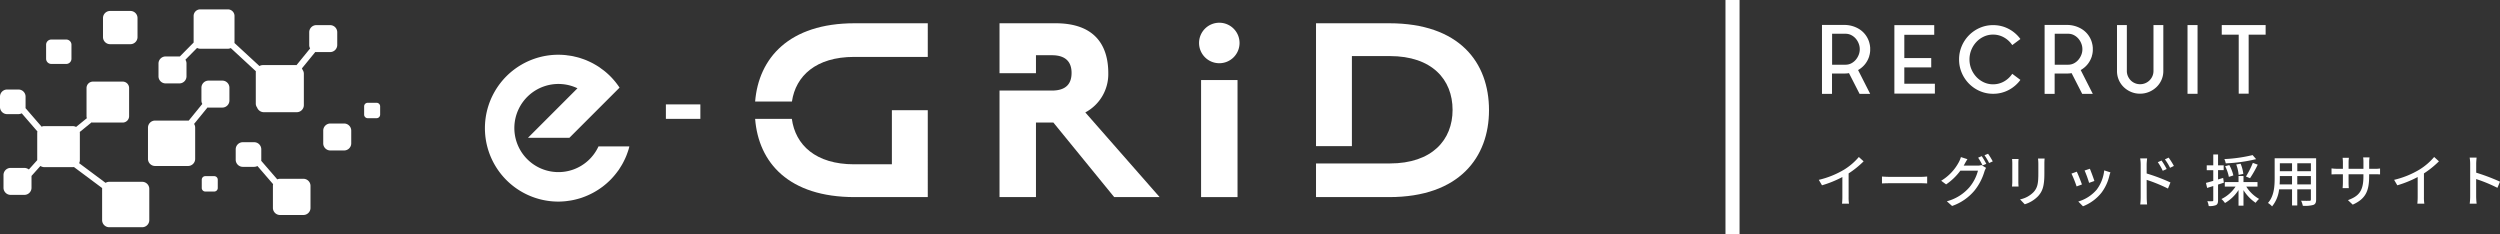 <svg xmlns="http://www.w3.org/2000/svg" xmlns:xlink="http://www.w3.org/1999/xlink" width="533.184" height="50" viewBox="0 0 533.184 50">
  <rect x="0" y="0" width="533.184" height="50" fill="#333333" stroke="none"/>
  <defs>
    <clipPath id="clip-path">
      <rect id="長方形_1923" data-name="長方形 1923" width="317.565" height="46.46" transform="translate(0 0)" fill="none"/>
    </clipPath>
  </defs>
  <g id="img_fsmenu_logo" transform="translate(-16 -15)">
    <g id="title" transform="translate(101 -15)">
      <path id="パス_163" data-name="パス 163" d="M7.26-6.012a19.906,19.906,0,0,0,3.2-2.58l-1.02-.924A13.126,13.126,0,0,1,6.312-6.828,18.845,18.845,0,0,1,.9-4.644L1.584-3.48A23,23,0,0,0,5.928-5.244V-.972A13.905,13.905,0,0,1,5.856.444H7.344A9.024,9.024,0,0,1,7.26-.972Zm7.116,2.136c.4-.024,1.1-.048,1.776-.048H22.68c.528,0,1.068.036,1.332.048V-5.352c-.288.024-.756.072-1.344.072H16.152c-.648,0-1.392-.036-1.776-.072ZM31.8-7.68c.072-.108.12-.2.18-.312.132-.24.384-.7.624-1.056L31.212-9.5a5.622,5.622,0,0,1-.444,1.08A10.264,10.264,0,0,1,27-4.452l1.056.78A12.432,12.432,0,0,0,31.092-6.6h3.756a9.091,9.091,0,0,1-1.824,3.54A9.6,9.6,0,0,1,28.212-.072l1.116,1a10.8,10.8,0,0,0,4.8-3.312,11.876,11.876,0,0,0,2.112-4.08,4.107,4.107,0,0,1,.336-.732l-.984-.6a2.818,2.818,0,0,1-.9.12Zm3.084-1.692a14.323,14.323,0,0,1,.948,1.656l.792-.336A17.39,17.39,0,0,0,35.652-9.7Zm1.356-.516a12.043,12.043,0,0,1,.984,1.656L38-8.58a14.185,14.185,0,0,0-1-1.632Zm5.88.792c.024.252.048.672.048.888v4.02c0,.348-.048.768-.06.972h1.4c-.024-.24-.048-.66-.048-.972v-4.02c0-.336.024-.636.048-.888Zm5.532-.1a9.279,9.279,0,0,1,.072,1.1v2.064c0,2.1-.156,3.036-1,3.984a5.555,5.555,0,0,1-2.9,1.572l1,1.044a6.668,6.668,0,0,0,2.868-1.752c.888-1.008,1.32-2.028,1.32-4.776V-8.088c0-.432.024-.792.048-1.1ZM58.716-7.008l-1.128.372A21.946,21.946,0,0,1,58.548-4L59.676-4.4C59.52-4.932,58.932-6.5,58.716-7.008Zm3.06.348a8.329,8.329,0,0,1-1.6,4.1A8.178,8.178,0,0,1,56.244-.024l1,1.02a9.4,9.4,0,0,0,3.948-2.9,9.653,9.653,0,0,0,1.68-3.612,6.663,6.663,0,0,1,.228-.72Zm-5.856.276-1.128.408A24.508,24.508,0,0,1,55.884-3.24l1.14-.42C56.8-4.308,56.2-5.832,55.92-6.384ZM76.632-7.608a14.959,14.959,0,0,0-1.116-1.776l-.8.372a11.991,11.991,0,0,1,1.1,1.8Zm-1.536.66A14.794,14.794,0,0,0,74-8.76l-.8.348a10.932,10.932,0,0,1,1.056,1.836Zm-4.272-.924c0-.432.06-.948.1-1.344H69.444a8.571,8.571,0,0,1,.108,1.344V-.936A12.717,12.717,0,0,1,69.456.6H70.92c-.048-.444-.084-1.164-.084-1.536l-.012-3.708a33.533,33.533,0,0,1,4.548,1.86l.528-1.3A38.873,38.873,0,0,0,70.824-6Zm22.6-2.052a32.261,32.261,0,0,1-6.024.852,3.657,3.657,0,0,1,.288.912,33.229,33.229,0,0,0,6.48-.9Zm-.552,4.932a23.424,23.424,0,0,0,1.644-2.892l-1.044-.384A18.917,18.917,0,0,1,92-5.352ZM91.44-5.916a7.92,7.92,0,0,0-.576-2.172l-.936.168a8.241,8.241,0,0,1,.516,2.22Zm-2.124.336a8.518,8.518,0,0,0-.864-2.22l-.888.252a8.563,8.563,0,0,1,.792,2.268Zm-2.172.528-1.092.324v-1.98h1.2V-7.74h-1.2v-2.316h-1.02V-7.74H83.64v1.032h1.392v2.28c-.588.168-1.128.324-1.56.432l.252,1.08c.4-.132.84-.264,1.308-.408V-.288c0,.168-.06.2-.216.2-.132.012-.576.012-1.056,0a3.562,3.562,0,0,1,.3,1.032,3.58,3.58,0,0,0,1.56-.2c.324-.18.432-.48.432-1.032V-3.636c.408-.132.828-.264,1.236-.4ZM94.464-3.2v-.972H91.476V-5.46H90.42v1.284H87.492V-3.2h2.292A7.555,7.555,0,0,1,86.772-.552,4.274,4.274,0,0,1,87.528.3,8.47,8.47,0,0,0,90.42-2.472V.864h1.056V-2.448a8.887,8.887,0,0,0,2.592,2.7A4.823,4.823,0,0,1,94.8-.576,7.7,7.7,0,0,1,92.076-3.2Zm8.484-.468V-5.448h2.9v1.776Zm-3.768,0c.036-.444.048-.888.048-1.3v-.48h2.6v1.776Zm2.652-4.512v1.692h-2.6V-8.184Zm4.02,1.692h-2.9V-8.184h2.9Zm1.116-2.76H98.124V-4.98c0,1.692-.12,3.816-1.428,5.268a3.694,3.694,0,0,1,.876.732,6.883,6.883,0,0,0,1.5-3.636h2.76V.816h1.116V-2.616h2.9V-.468c0,.228-.084.3-.3.3s-1.02.012-1.788-.024a4.611,4.611,0,0,1,.372,1.08A6.569,6.569,0,0,0,106.38.7c.432-.168.588-.5.588-1.152ZM118.284-7V-8.388a7.824,7.824,0,0,1,.072-1.044H117a8.285,8.285,0,0,1,.06,1.044V-7h-3.168v-1.38a6.468,6.468,0,0,1,.072-.96H112.62c.012.156.06.54.06.96V-7H111.5a9.755,9.755,0,0,1-1.248-.084V-5.8c.192-.012.684-.036,1.248-.036h1.176v1.8c0,.492-.048,1-.06,1.164h1.32c-.012-.168-.048-.672-.048-1.164v-1.8h3.168v.48c0,3.18-1.056,4.212-3.3,5.04l1.02.96c2.808-1.26,3.5-2.976,3.5-6.072v-.408h1.14c.564,0,1,.012,1.188.036V-7.068a6.789,6.789,0,0,1-1.2.072Zm11.676.984a19.905,19.905,0,0,0,3.2-2.58l-1.02-.924a13.126,13.126,0,0,1-3.132,2.688A18.845,18.845,0,0,1,123.6-4.644l.684,1.164a23,23,0,0,0,4.344-1.764V-.972a13.907,13.907,0,0,1-.072,1.416h1.488a9.024,9.024,0,0,1-.084-1.416Zm16.224,1.764a41.409,41.409,0,0,0-5.076-1.92V-8.04c0-.42.048-.948.084-1.344h-1.476a8.686,8.686,0,0,1,.108,1.344V-1.1a12.563,12.563,0,0,1-.1,1.536H141.2a14.061,14.061,0,0,1-.1-1.536V-4.812a31.992,31.992,0,0,1,4.536,1.872Z" transform="translate(302 73)" fill="#fff"/>
      <path id="パス_164" data-name="パス 164" d="M11.66-8.02a5.179,5.179,0,0,1-.83,1.62A5.045,5.045,0,0,1,9.48-5.18a.251.251,0,0,1-.1.06.251.251,0,0,0-.1.06L11.86.02H9.6L7.34-4.4q-.24.04-.48.06t-.52.02H3.72V.02H1.58v-14.7H6.34a6.019,6.019,0,0,1,1.69.23,6.041,6.041,0,0,1,1.45.63,4.992,4.992,0,0,1,2.18,2.86q.02.1.04.18a1.418,1.418,0,0,0,.06.18v.1a.759.759,0,0,1,.05.22q.01.12.03.24v.02a1.457,1.457,0,0,1,.02.24v.56a1.457,1.457,0,0,1-.02.24v.04q-.02.12-.03.23a1.021,1.021,0,0,1-.05.23v.08A1.8,1.8,0,0,0,11.66-8.02ZM6.6-6.2a2.622,2.622,0,0,0,1.21-.281,3.126,3.126,0,0,0,.95-.742A3.739,3.739,0,0,0,9.4-8.276,3.253,3.253,0,0,0,9.64-9.51a3.278,3.278,0,0,0-.24-1.224,3.56,3.56,0,0,0-.64-1.053,3.2,3.2,0,0,0-.95-.732A2.622,2.622,0,0,0,6.6-12.8H3.74v6.6Zm12.54.58v3.48h6.52v2.1H17.02v-14.6h8.5v2.06H19.14v4.96h5.74v2Zm18.92,3.6a4.662,4.662,0,0,0,2.35-.61,5.125,5.125,0,0,0,1.75-1.63l1.74,1.3A7.336,7.336,0,0,1,41.39-.8a7,7,0,0,1-3.33.8,6.932,6.932,0,0,1-2.82-.58,7.377,7.377,0,0,1-2.3-1.57,7.413,7.413,0,0,1-1.55-2.32,7.158,7.158,0,0,1-.57-2.85,7.158,7.158,0,0,1,.57-2.85,7.413,7.413,0,0,1,1.55-2.32,7.377,7.377,0,0,1,2.3-1.57,6.932,6.932,0,0,1,2.82-.58,7,7,0,0,1,3.33.8,7.336,7.336,0,0,1,2.51,2.16l-1.74,1.3a5.125,5.125,0,0,0-1.75-1.63,4.662,4.662,0,0,0-2.35-.61,4.6,4.6,0,0,0-1.95.42,5.113,5.113,0,0,0-1.59,1.14,5.5,5.5,0,0,0-1.08,1.68,5.3,5.3,0,0,0-.4,2.06,5.3,5.3,0,0,0,.4,2.06,5.5,5.5,0,0,0,1.08,1.68,5.113,5.113,0,0,0,1.59,1.14A4.6,4.6,0,0,0,38.06-2.02Zm21.08-6a5.179,5.179,0,0,1-.83,1.62,5.045,5.045,0,0,1-1.35,1.22.251.251,0,0,1-.1.06.251.251,0,0,0-.1.06L59.34.02H57.08L54.82-4.4q-.24.04-.48.06t-.52.02H51.2V.02H49.06v-14.7h4.76a6.019,6.019,0,0,1,1.69.23,6.041,6.041,0,0,1,1.45.63,4.992,4.992,0,0,1,2.18,2.86q.02.1.04.18a1.418,1.418,0,0,0,.06.18v.1a.759.759,0,0,1,.05.22q.01.12.03.24v.02a1.458,1.458,0,0,1,.02.24v.56a1.458,1.458,0,0,1-.02.24v.04q-.02.12-.03.23a1.021,1.021,0,0,1-.05.23v.08A1.8,1.8,0,0,0,59.14-8.02ZM54.08-6.2a2.622,2.622,0,0,0,1.21-.281,3.126,3.126,0,0,0,.95-.742,3.739,3.739,0,0,0,.64-1.053,3.253,3.253,0,0,0,.24-1.234,3.278,3.278,0,0,0-.24-1.224,3.56,3.56,0,0,0-.64-1.053,3.2,3.2,0,0,0-.95-.732,2.622,2.622,0,0,0-1.21-.281H51.22v6.6Zm18.2-8.46h2.1v9.8a4.636,4.636,0,0,1-.39,1.9,4.763,4.763,0,0,1-1.07,1.53A5.179,5.179,0,0,1,71.34-.4a4.936,4.936,0,0,1-1.94.38A4.813,4.813,0,0,1,67.49-.4a5.085,5.085,0,0,1-1.56-1.03,4.709,4.709,0,0,1-1.05-1.53,4.741,4.741,0,0,1-.38-1.9v-9.8h2.1v9.8a2.722,2.722,0,0,0,.22,1.09,2.954,2.954,0,0,0,.6.9,2.723,2.723,0,0,0,.9.61,2.794,2.794,0,0,0,1.1.22,2.845,2.845,0,0,0,1.12-.22,2.836,2.836,0,0,0,.91-.61,2.867,2.867,0,0,0,.61-.9,2.722,2.722,0,0,0,.22-1.09ZM79.54,0V-14.66h2.14V0Zm7.3-12.6v-2.06H96.2v2.06H92.58V-.02H90.46V-12.6Z" transform="translate(302 50)" fill="#fff"/>
      <rect id="長方形_320" data-name="長方形 320" width="3" height="50" transform="translate(283 30)" fill="#fff"/>
    </g>
    <g id="logo" transform="translate(16 17)">
      <g id="グループ_194" data-name="グループ 194" clip-path="url(#clip-path)">
        <path id="パス_99" data-name="パス 99" d="M71.924,7.625V4.842a1.517,1.517,0,0,0-1.541-1.483H67.491A1.517,1.517,0,0,0,65.95,4.842V7.625a1.429,1.429,0,0,0,.188.706l-2.9,3.559a1.44,1.44,0,0,0-.16-.008H56.093a1.56,1.56,0,0,0-.763.2L50,7.165a1.377,1.377,0,0,0,.015-.144V1.375A1.407,1.407,0,0,0,48.59,0H42.723a1.407,1.407,0,0,0-1.428,1.375V7.021c0,.015,0,.029.005.044l-2.946,2.98c-.04,0-.079-.005-.119-.005H35.343a1.516,1.516,0,0,0-1.54,1.482v2.784a1.516,1.516,0,0,0,1.54,1.482h2.892a1.517,1.517,0,0,0,1.541-1.482V11.522a1.437,1.437,0,0,0-.235-.781l2.495-2.523a1.45,1.45,0,0,0,.687.178H48.59a1.455,1.455,0,0,0,.626-.146l5.354,4.945a1.56,1.56,0,0,0-.017.169v6.721a1.424,1.424,0,0,0,.279.844,1.535,1.535,0,0,0,1.449,1h6.983a1.516,1.516,0,0,0,1.54-1.482V13.73a1.434,1.434,0,0,0-.274-.839,1.433,1.433,0,0,0-.143-.3l2.861-3.506a1.614,1.614,0,0,0,.243.021h2.892a1.518,1.518,0,0,0,1.541-1.483" fill="#fff"/>
        <path id="パス_100" data-name="パス 100" d="M47.393,15.193H44.5a1.517,1.517,0,0,0-1.54,1.483v2.783a1.428,1.428,0,0,0,.187.706l-2.9,3.559a1.4,1.4,0,0,0-.159-.009H33.1a1.517,1.517,0,0,0-1.54,1.483v6.721A1.516,1.516,0,0,0,33.1,33.4h6.983a1.516,1.516,0,0,0,1.54-1.482V25.2a1.437,1.437,0,0,0-.228-.771l2.861-3.506a1.6,1.6,0,0,0,.242.021h2.892a1.517,1.517,0,0,0,1.54-1.483V16.676a1.517,1.517,0,0,0-1.54-1.483" fill="#fff"/>
        <path id="パス_101" data-name="パス 101" d="M64.682,36.132H59.745a1.572,1.572,0,0,0-.611.123l-3.425-3.963a1.4,1.4,0,0,0,.015-.195V29.813a1.517,1.517,0,0,0-1.54-1.483H51.81a1.517,1.517,0,0,0-1.54,1.483V32.1a1.517,1.517,0,0,0,1.54,1.483h2.374a1.578,1.578,0,0,0,.72-.174l3.344,3.868a1.373,1.373,0,0,0-.043.341v4.752a1.516,1.516,0,0,0,1.54,1.482h4.937a1.516,1.516,0,0,0,1.54-1.482V37.615a1.517,1.517,0,0,0-1.54-1.483" fill="#fff"/>
        <path id="パス_102" data-name="パス 102" d="M23.506,7.423h4.282A1.517,1.517,0,0,0,29.329,5.94V1.819A1.517,1.517,0,0,0,27.788.336H23.506a1.517,1.517,0,0,0-1.54,1.483V5.94a1.517,1.517,0,0,0,1.54,1.483" fill="#fff"/>
        <path id="パス_103" data-name="パス 103" d="M10.964,11.636h3.145a1.114,1.114,0,0,0,1.132-1.089V7.52a1.114,1.114,0,0,0-1.132-1.089H10.964A1.114,1.114,0,0,0,9.833,7.52v3.027a1.114,1.114,0,0,0,1.131,1.089" fill="#fff"/>
        <path id="パス_104" data-name="パス 104" d="M73.369,24.342H70.477a1.517,1.517,0,0,0-1.54,1.483v2.783a1.517,1.517,0,0,0,1.54,1.483h2.892a1.517,1.517,0,0,0,1.54-1.483V25.825a1.517,1.517,0,0,0-1.54-1.483" fill="#fff"/>
        <path id="パス_105" data-name="パス 105" d="M45.672,35.568H43.8a.758.758,0,0,0-.77.741v1.8a.758.758,0,0,0,.77.741h1.874a.758.758,0,0,0,.77-.741v-1.8a.758.758,0,0,0-.77-.741" fill="#fff"/>
        <path id="パス_106" data-name="パス 106" d="M80.305,19.924H78.431a.758.758,0,0,0-.77.741v1.8a.758.758,0,0,0,.77.741h1.874a.758.758,0,0,0,.77-.741v-1.8a.758.758,0,0,0-.77-.741" fill="#fff"/>
        <path id="パス_107" data-name="パス 107" d="M30.3,36.774H23.32a1.56,1.56,0,0,0-.806.223L16.88,32.8a1.408,1.408,0,0,0,.15-.632v-5.79a1.482,1.482,0,0,0-.02-.232L19.526,24.1a1.4,1.4,0,0,0,.319.039h6.3a1.368,1.368,0,0,0,1.39-1.337V16.743a1.369,1.369,0,0,0-1.39-1.338h-6.3a1.368,1.368,0,0,0-1.39,1.338v6.062a1.269,1.269,0,0,0,.071.4l-2.3,1.868a1.575,1.575,0,0,0-.732-.179H9.475a1.615,1.615,0,0,0-.314.031c-.017,0-.033.011-.05.015a1.524,1.524,0,0,0-.243.076h0L5.439,21.054a1.4,1.4,0,0,0,.015-.2V18.574a1.516,1.516,0,0,0-1.54-1.482H1.54A1.516,1.516,0,0,0,0,18.574v2.285a1.516,1.516,0,0,0,1.54,1.482H3.914a1.573,1.573,0,0,0,.721-.174l3.343,3.869,0,.017c-.005.022-.008.044-.012.067a1.347,1.347,0,0,0-.027.256v5.78L6.154,34.148a1.573,1.573,0,0,0-.974-.336H2.288a1.517,1.517,0,0,0-1.54,1.483v2.783a1.517,1.517,0,0,0,1.54,1.483H5.18a1.517,1.517,0,0,0,1.541-1.483V35.519l1.9-2.123a1.57,1.57,0,0,0,.856.252H15.49a1.588,1.588,0,0,0,.278-.025l6.019,4.486a1.436,1.436,0,0,0-.008.148v6.72A1.517,1.517,0,0,0,23.32,46.46H30.3a1.517,1.517,0,0,0,1.54-1.483v-6.72a1.517,1.517,0,0,0-1.54-1.483" fill="#fff"/>
        <rect id="長方形_1921" data-name="長方形 1921" width="7.352" height="3.085" transform="translate(142.016 20.265)" fill="#fff"/>
        <path id="パス_108" data-name="パス 108" d="M231.468,21.977a9.255,9.255,0,0,0,4.9-8.371c0-5.8-2.751-10.644-11.242-10.644H213.171V13.61h7.773V9.779h3.408c3.17,0,4.186,1.674,4.186,3.767,0,2.212-1.076,3.767-4.186,3.767H213.171V40.035h7.773V24.13h3.708l12.975,15.905h9.687Z" fill="#fff"/>
        <path id="パス_109" data-name="パス 109" d="M296.278,2.962H280.671v26.2h7.654V9.958H296.4c9.03,0,13.395,5.023,13.395,11.481,0,6.4-4.365,11.421-13.395,11.421H280.671v7.175h15.607c14.949,0,21.287-8.491,21.287-18.536,0-10.225-6.338-18.537-21.287-18.537" fill="#fff"/>
        <rect id="長方形_1922" data-name="長方形 1922" width="7.773" height="24.964" transform="translate(256.159 15.072)" fill="#fff"/>
        <path id="パス_110" data-name="パス 110" d="M264.363,7.166a4.318,4.318,0,1,0-4.318,4.318,4.318,4.318,0,0,0,4.318-4.318" fill="#fff"/>
        <path id="パス_111" data-name="パス 111" d="M131.984,34.191c.126-.182.238-.374.356-.561.134-.213.268-.425.391-.644.1-.182.2-.37.293-.557.121-.238.239-.478.349-.724q.123-.276.237-.559c.1-.262.2-.529.292-.8.062-.182.126-.363.181-.549.036-.121.061-.246.1-.369.01-.065.024-.131.035-.2h-6.577a9.4,9.4,0,1,1-4.484-12.4L112.6,27.391h8.836l10.7-10.7a15.667,15.667,0,0,0-1.974-2.425l-.009-.01c-.362-.361-.74-.7-1.129-1.023-.255-.21-.525-.4-.792-.592-.138-.1-.27-.21-.411-.306-.359-.242-.732-.463-1.111-.675-.06-.033-.116-.073-.176-.1-.4-.216-.81-.41-1.228-.592-.048-.02-.093-.046-.14-.066-.4-.171-.822-.318-1.244-.455-.067-.022-.132-.051-.2-.072-.394-.122-.8-.219-1.206-.31-.1-.023-.2-.054-.3-.075-.392-.08-.792-.132-1.194-.182-.12-.015-.237-.041-.358-.053-.521-.052-1.049-.08-1.584-.08a15.659,15.659,0,0,0,0,31.319c.489,0,.971-.029,1.448-.073.195-.018.386-.047.579-.072.269-.035.536-.074.8-.122q.371-.069.735-.155c.187-.043.37-.092.554-.142.287-.079.573-.159.854-.254.084-.028.166-.062.249-.091a15.8,15.8,0,0,0,4.119-2.2c.057-.042.114-.084.17-.127q.418-.321.816-.669c.072-.063.142-.129.213-.193.252-.229.5-.463.736-.708.066-.068.127-.141.192-.211a15.866,15.866,0,0,0,1.151-1.392c.095-.13.2-.254.289-.387" fill="#fff"/>
        <path id="パス_112" data-name="パス 112" d="M190.215,33.039h-8.072c-8.173,0-12.511-4.12-13.264-9.689h-7.831c.736,9.358,7.179,16.685,21.214,16.685h15.607V21.5h-7.654Z" fill="#fff"/>
        <path id="パス_113" data-name="パス 113" d="M182.262,2.962c-14.021,0-20.466,7.47-21.212,16.686H168.9c.8-5.457,5.139-9.511,13.245-9.511h15.726V2.962Z" fill="#fff"/>
      </g>
    </g>
  </g>
</svg>
